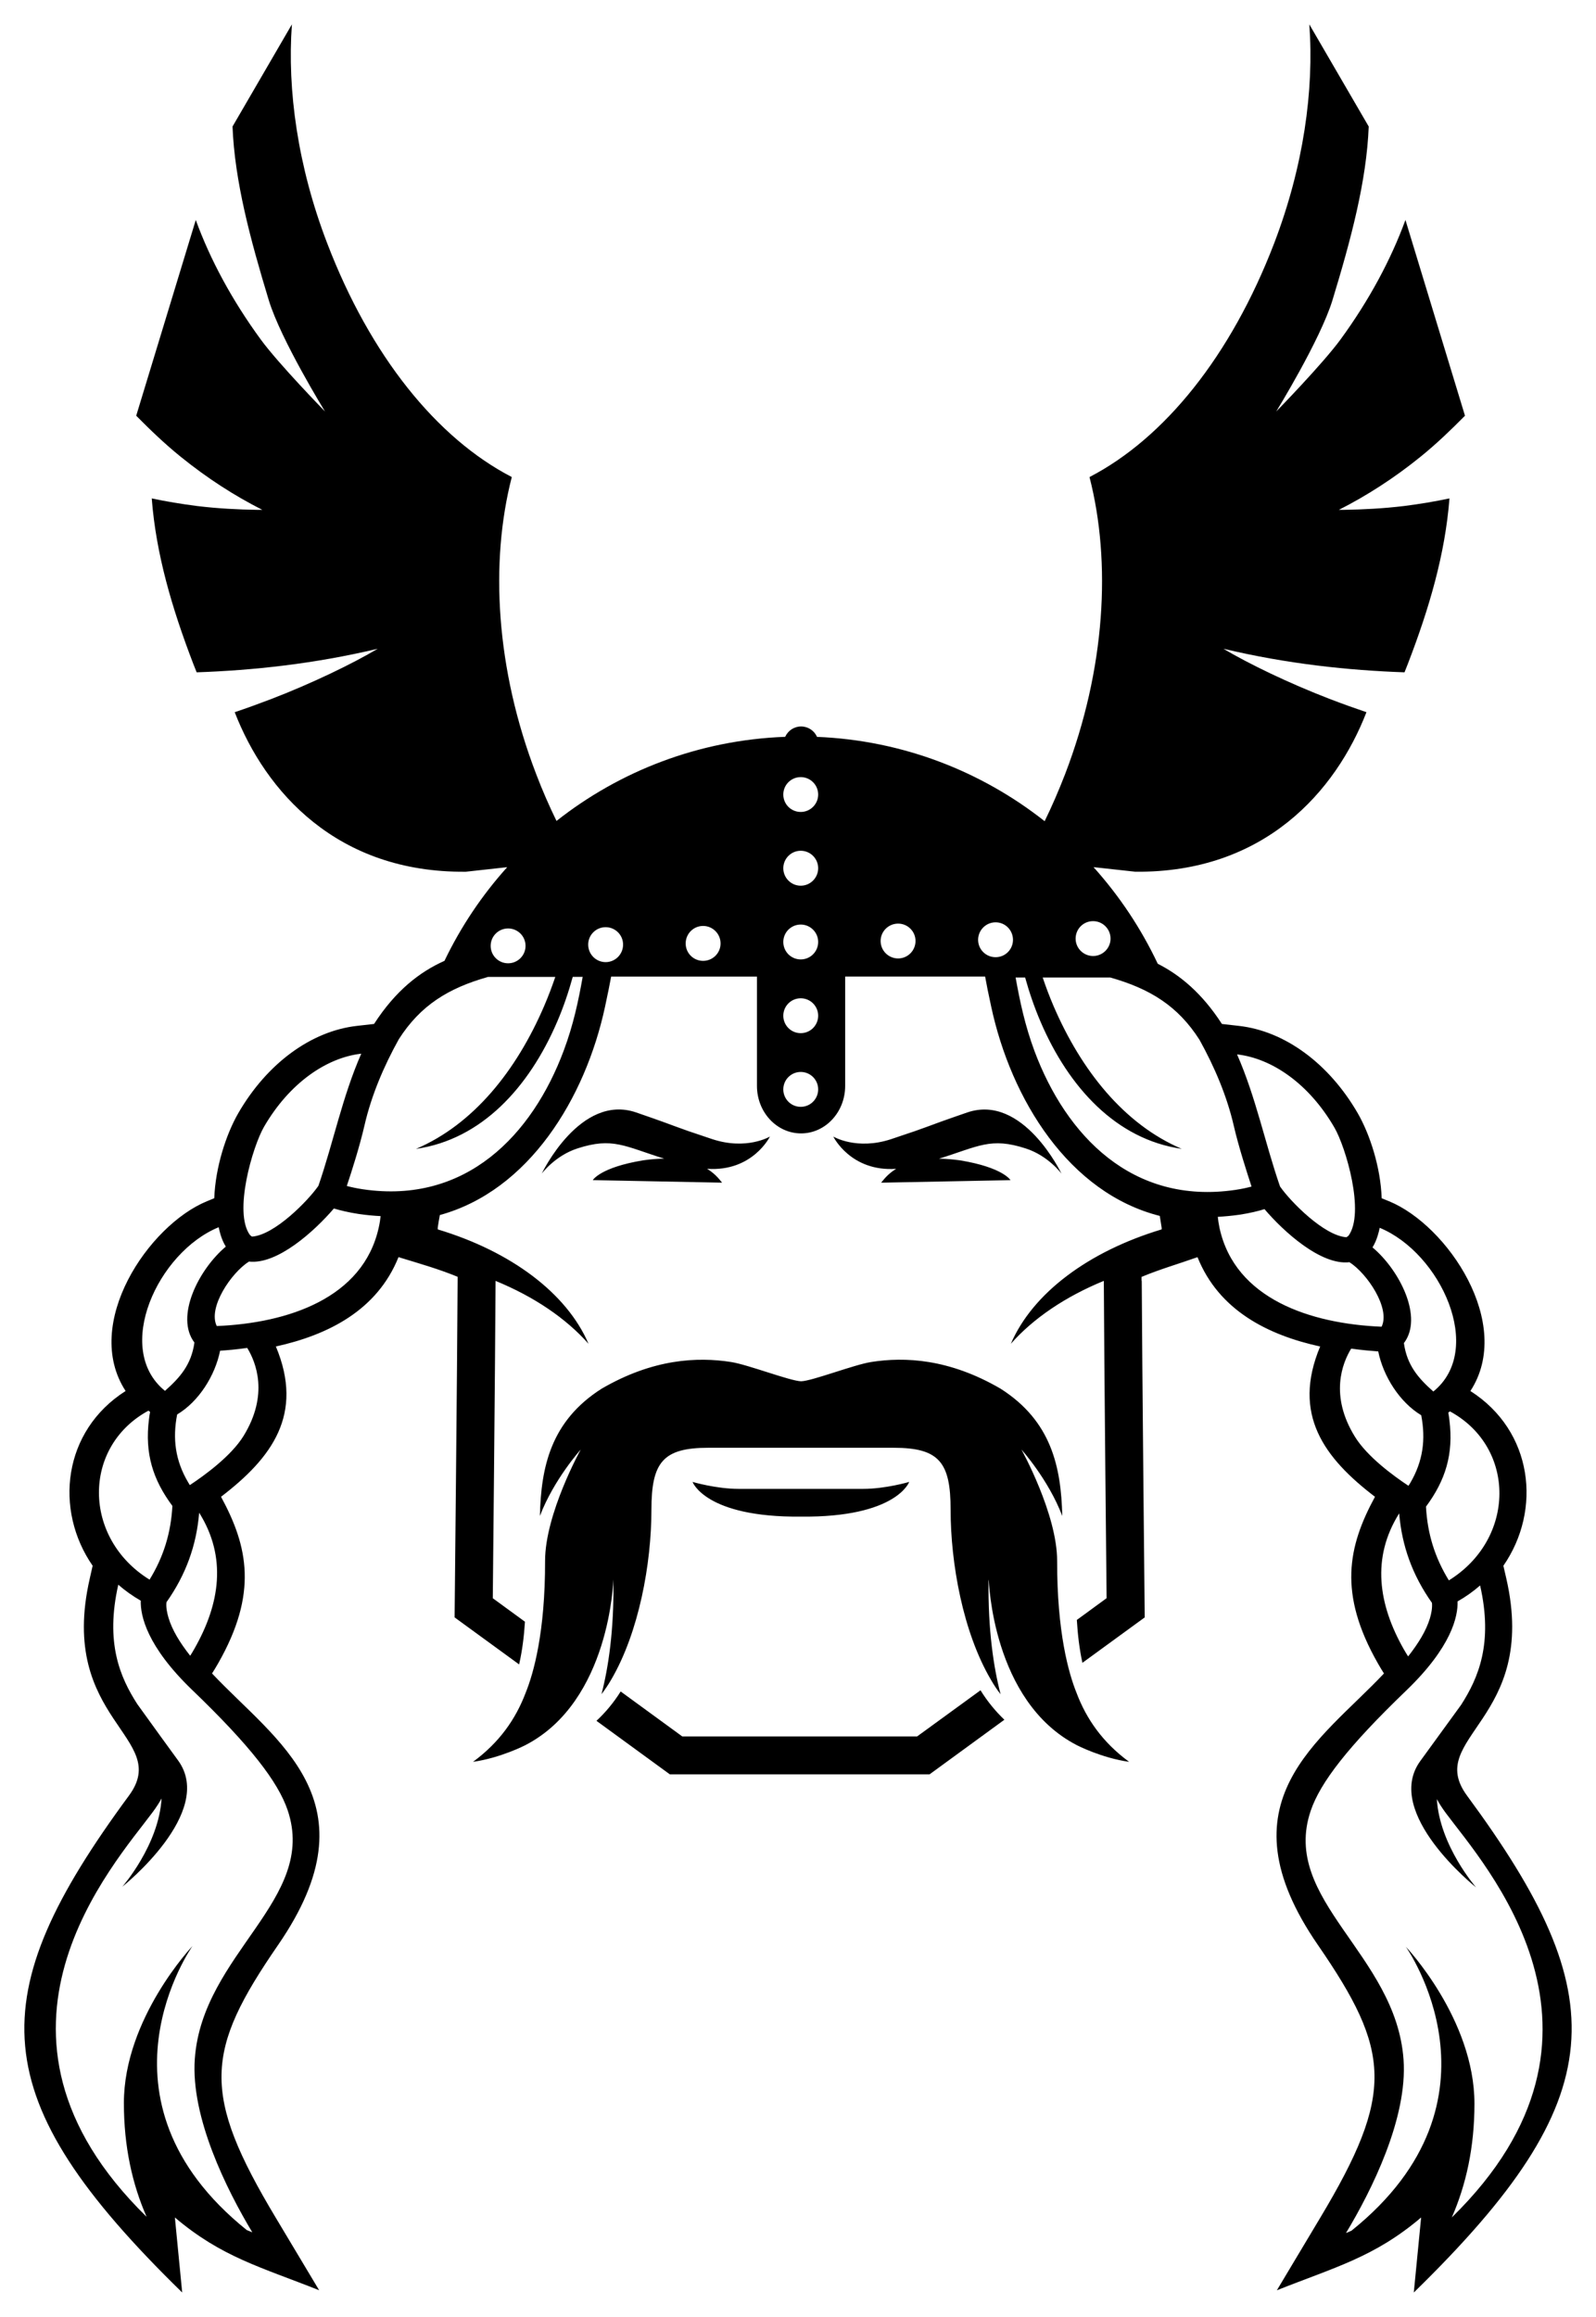<?xml version="1.0"?>

<svg xmlns:dc="http://purl.org/dc/elements/1.1/" xmlns:cc="http://creativecommons.org/ns#" xmlns:rdf="http://www.w3.org/1999/02/22-rdf-syntax-ns#" xmlns:svg="http://www.w3.org/2000/svg" xmlns="http://www.w3.org/2000/svg" xmlns:sodipodi="http://sodipodi.sourceforge.net/DTD/sodipodi-0.dtd" xmlns:inkscape="http://www.inkscape.org/namespaces/inkscape" version="1.1" x="0px" y="0px" viewBox="0 0 65.535 95.099" enable-background="new 0 0 100 100" xml:space="preserve" id="svg2" inkscape:version="0.91 r" sodipodi:docname="noun_8413_cc.svg" width="65.535" height="95.099"><defs id="defs14"></defs><sodipodi:namedview pagecolor="#ffffff" bordercolor="#666666" borderopacity="1" objecttolerance="10" gridtolerance="10" guidetolerance="10" inkscape:pageopacity="0" inkscape:pageshadow="2" inkscape:window-width="1600" inkscape:window-height="845" id="namedview12" showgrid="false" fit-margin-top="1" fit-margin-left="1" fit-margin-right="1" fit-margin-bottom="1" inkscape:zoom="2.49" inkscape:cx="47.775792" inkscape:cy="35.373" inkscape:window-x="0" inkscape:window-y="27" inkscape:window-maximized="1" inkscape:current-layer="svg2"></sodipodi:namedview><path style="fill:#000000" inkscape:connector-curvature="0" id="path6" d="m 29.084,59.426 c -1.863,0 -2.335,0.596 -2.335,2.54 0,2.21 -0.511,5.029 -1.653,6.98 -0.124,0.215 -0.259,0.412 -0.398,0.596 0.284,-1.094 0.515,-2.614 0.491,-4.644 l 0,-0.065 c -0.008,0 -0.122,4.998 -3.62,6.801 0,0 -1.01,0.523 -2.146,0.683 1.087,-0.797 1.752,-1.757 2.16,-2.83 0.328,-0.808 0.804,-2.487 0.799,-5.413 -0.004,-1.93 1.464,-4.576 1.464,-4.576 0,0 -1.103,1.224 -1.677,2.727 0.048,-2.008 0.444,-3.893 2.533,-5.223 2.118,-1.233 3.941,-1.312 5.32,-1.096 0.704,0.111 2.416,0.778 2.874,0.791 0.456,-0.013 2.166,-0.68 2.873,-0.791 1.377,-0.218 3.201,-0.139 5.319,1.096 2.087,1.33 2.483,3.215 2.531,5.223 -0.572,-1.503 -1.677,-2.727 -1.677,-2.727 0,0 1.47,2.646 1.466,4.576 -0.005,2.926 0.471,4.605 0.797,5.413 0.405,1.073 1.073,2.033 2.159,2.83 -1.137,-0.159 -2.145,-0.683 -2.145,-0.683 -3.498,-1.803 -3.611,-6.801 -3.621,-6.801 l -0.007,0.065 c -0.021,2.026 0.209,3.548 0.495,4.644 -0.145,-0.184 -0.275,-0.381 -0.398,-0.596 -1.146,-1.951 -1.654,-4.771 -1.654,-6.98 0,-1.944 -0.469,-2.54 -2.338,-2.54 l -7.612,0 0,0 z m 10.345,-11.797 c 1.766,0.292 2.063,0.812 2.063,0.812 l -5.31,0.104 c 0.079,-0.09 0.248,-0.344 0.616,-0.569 -1.868,0.13 -2.581,-1.324 -2.581,-1.324 0,0 0.957,0.574 2.374,0.106 1.856,-0.615 1.058,-0.383 3.118,-1.093 2.303,-0.793 3.878,2.51 3.878,2.51 0,0 -0.546,-0.74 -1.471,-1.036 -1.438,-0.466 -1.929,-0.087 -3.56,0.422 0.263,10e-4 0.55,0.023 0.873,0.068 l 0,0 z m -7.814,-0.978 c 0,0 -0.712,1.454 -2.58,1.324 0.369,0.228 0.536,0.479 0.615,0.569 l -5.309,-0.104 c 0,0 0.298,-0.521 2.063,-0.812 0.322,-0.047 0.609,-0.067 0.87,-0.069 -1.629,-0.509 -2.118,-0.888 -3.557,-0.422 -0.925,0.296 -1.472,1.036 -1.472,1.036 0,0 1.574,-3.303 3.88,-2.51 2.06,0.71 1.259,0.478 3.117,1.093 1.416,0.469 2.373,-0.105 2.373,-0.105 l 0,0 z m 9.627,23.938 -3.073,2.242 -10.663,0 -3.014,-2.197 c 0.369,-0.344 0.704,-0.743 0.994,-1.205 l 2.529,1.845 9.644,0 2.603,-1.894 c 0.286,0.463 0.617,0.862 0.98,1.209 l 0,0 z m 18.251,-5.72 c 2.75,-1.701 2.771,-5.459 0.045,-6.937 l -0.069,0.052 c 0.019,0.09 0.032,0.189 0.046,0.299 0.178,1.409 -0.164,2.482 -0.961,3.559 0.058,1.103 0.361,2.087 0.939,3.027 l 0,0 z m 1.051,21.482 c 0,1.779 -0.341,3.323 -0.93,4.667 7.716,-7.548 1.309,-14.495 -0.252,-16.608 -0.146,-0.197 -0.266,-0.386 -0.362,-0.564 0.112,1.913 1.612,3.626 1.612,3.626 0,0 -3.851,-3.058 -2.289,-5.192 0.312,-0.426 1.027,-1.412 1.675,-2.304 0.706,-1.103 1.319,-2.521 0.778,-4.899 -0.273,0.239 -0.582,0.461 -0.926,0.656 0.021,0.611 -0.244,1.865 -2.104,3.655 -2.396,2.302 -3.531,3.776 -3.926,4.938 -1.246,3.672 3.504,5.879 3.812,10.213 0.172,2.401 -1.308,5.369 -2.363,7.119 0.078,-0.031 0.153,-0.061 0.229,-0.099 6.688,-5.369 2.228,-11.653 2.228,-11.653 0,0 2.818,2.968 2.818,6.445 l 0,0 z m -3.951,-30.88 c -0.273,-0.021 -0.66,-0.052 -1.111,-0.115 -0.359,0.586 -0.897,1.92 0.155,3.618 0.505,0.82 1.587,1.609 2.197,2.012 l 0.069,-0.107 c 0.531,-0.901 0.646,-1.795 0.455,-2.789 -0.886,-0.534 -1.556,-1.593 -1.765,-2.619 l 0,0 z m -4.671,-5.841 c -0.245,0.078 -0.588,0.162 -1.019,0.229 -0.307,0.043 -0.607,0.072 -0.898,0.088 0.012,0.133 0.037,0.293 0.074,0.469 0.64,2.901 3.732,3.92 6.652,4.041 0.369,-0.75 -0.584,-2.178 -1.32,-2.648 -1.17,0.138 -2.704,-1.256 -3.489,-2.179 l 0,0 z m -10.219,-9.506 c 0.178,0.986 0.381,1.957 0.776,3.021 1.295,3.46 4.01,6.32 8.246,5.696 0.268,-0.039 0.489,-0.09 0.666,-0.137 -0.189,-0.578 -0.529,-1.629 -0.728,-2.488 -0.28,-1.22 -0.791,-2.422 -1.41,-3.537 -0.886,-1.388 -2.032,-2.095 -3.663,-2.556 l -2.775,0 c 0.129,0.383 0.275,0.773 0.447,1.174 1.139,2.647 2.902,4.855 5.262,5.859 -2.69,-0.387 -4.641,-2.521 -5.795,-5.213 -0.271,-0.633 -0.471,-1.232 -0.635,-1.82 l -0.391,0.001 0,0 z m 15.75,21.995 c -1.142,1.82 -0.86,3.732 0.192,5.582 0.063,0.109 0.123,0.207 0.176,0.289 0.421,-0.535 0.74,-1.054 0.893,-1.561 0.059,-0.195 0.105,-0.428 0.085,-0.637 -0.801,-1.134 -1.235,-2.334 -1.346,-3.673 l 0,0 z m -6.657,-18.84 c 0.777,1.767 1.139,3.613 1.764,5.421 0.422,0.611 1.808,2.027 2.729,2.084 l 0.081,-0.059 c 0.688,-0.934 -0.106,-3.631 -0.574,-4.438 -1.045,-1.808 -2.574,-2.847 -4,-3.008 l 0,0 z m 5.562,7.922 c 1.117,0.938 2.095,2.875 1.289,3.928 0.127,0.918 0.605,1.453 1.209,1.988 2.129,-1.721 0.297,-5.69 -2.203,-6.72 -0.021,0.108 -0.049,0.218 -0.08,0.315 -0.047,0.157 -0.116,0.328 -0.215,0.489 l 0,0 z m -50.217,13.638 c 0.578,-0.937 0.878,-1.924 0.938,-3.026 -0.799,-1.075 -1.14,-2.149 -0.962,-3.558 0.012,-0.107 0.027,-0.209 0.047,-0.301 l -0.069,-0.051 c -2.726,1.479 -2.708,5.233 0.046,6.936 l 0,0 z m -1.054,21.483 c 0,-3.475 2.819,-6.447 2.819,-6.447 0,0 -4.463,6.287 2.225,11.66 0.077,0.031 0.154,0.065 0.229,0.094 -1.052,-1.752 -2.533,-4.719 -2.361,-7.119 0.31,-4.332 5.06,-6.541 3.811,-10.213 -0.395,-1.159 -1.528,-2.635 -3.926,-4.938 -1.857,-1.789 -2.122,-3.044 -2.104,-3.657 -0.341,-0.195 -0.648,-0.416 -0.923,-0.656 -0.541,2.384 0.073,3.8 0.779,4.899 0.643,0.892 1.358,1.882 1.673,2.31 1.562,2.13 -2.287,5.188 -2.287,5.188 0,0 1.5,-1.708 1.612,-3.623 -0.097,0.178 -0.219,0.366 -0.365,0.562 -1.561,2.115 -7.964,9.063 -0.25,16.609 -0.59,-1.344 -0.932,-2.889 -0.932,-4.669 l 0,0 z m 3.951,-30.881 c -0.207,1.028 -0.878,2.09 -1.764,2.618 -0.193,0.996 -0.078,1.892 0.454,2.789 l 0.067,0.11 c 0.613,-0.404 1.694,-1.193 2.201,-2.01 1.052,-1.701 0.515,-3.037 0.155,-3.621 -0.452,0.065 -0.838,0.098 -1.113,0.114 l 0,0 z m 4.672,-5.837 c -0.785,0.919 -2.318,2.313 -3.488,2.179 -0.737,0.469 -1.694,1.896 -1.321,2.646 2.919,-0.12 6.013,-1.143 6.651,-4.044 0.04,-0.175 0.062,-0.331 0.077,-0.468 -0.294,-0.015 -0.594,-0.043 -0.901,-0.088 -0.428,-0.065 -0.774,-0.152 -1.018,-0.225 l 0,0 z m 10.216,-9.507 -0.408,0 c -0.166,0.597 -0.365,1.205 -0.642,1.848 -1.155,2.692 -3.103,4.826 -5.795,5.213 2.361,-1.006 4.123,-3.212 5.261,-5.859 0.176,-0.41 0.327,-0.81 0.46,-1.201 l -2.758,0 c -1.632,0.46 -2.779,1.168 -3.667,2.557 -0.62,1.114 -1.129,2.315 -1.409,3.533 -0.197,0.86 -0.534,1.916 -0.728,2.492 0.178,0.047 0.4,0.097 0.665,0.136 4.237,0.623 6.955,-2.239 8.245,-5.698 0.397,-1.063 0.6,-2.033 0.776,-3.021 l 0,0 z m -15.748,21.994 c -0.11,1.339 -0.542,2.539 -1.343,3.675 -0.023,0.211 0.025,0.438 0.083,0.635 0.151,0.507 0.469,1.026 0.892,1.562 0.055,-0.084 0.112,-0.182 0.173,-0.289 1.055,-1.85 1.337,-3.76 0.195,-5.583 l 0,0 z m 6.656,-18.841 c -1.422,0.161 -2.953,1.203 -3.997,3.008 -0.465,0.811 -1.26,3.508 -0.571,4.438 l 0.08,0.062 c 0.922,-0.058 2.307,-1.474 2.729,-2.085 0.622,-1.807 0.982,-3.655 1.759,-5.423 l 0,0 z m -5.562,7.919 c -0.097,-0.157 -0.166,-0.326 -0.214,-0.484 -0.031,-0.102 -0.057,-0.205 -0.078,-0.312 -2.502,1.024 -4.334,4.996 -2.206,6.717 0.605,-0.537 1.083,-1.067 1.209,-1.984 -0.803,-1.058 0.171,-2.997 1.289,-3.937 l 0,0 z m 37.61,1.403 c 0.014,3.184 0.122,13.817 0.122,13.817 l -2.558,1.864 c -0.121,-0.555 -0.192,-1.143 -0.229,-1.76 l 1.222,-0.893 c 0,0 -0.102,-9.837 -0.114,-13.025 -1.578,0.647 -2.894,1.537 -3.817,2.582 0.895,-2.08 3.188,-3.791 6.192,-4.695 0.002,-0.03 0.002,-0.062 -0.005,-0.098 -0.021,-0.147 -0.047,-0.298 -0.072,-0.455 -3.729,-0.944 -6.105,-4.773 -6.924,-8.597 -0.116,-0.529 -0.189,-0.901 -0.248,-1.227 l -5.747,0 0,4.488 c 0,1.076 -0.812,1.949 -1.811,1.949 -1,0 -1.811,-0.873 -1.811,-1.949 l 0,-4.487 -5.987,0 c -0.062,0.325 -0.134,0.697 -0.249,1.227 -0.809,3.776 -3.136,7.56 -6.785,8.56 -0.032,0.168 -0.06,0.332 -0.083,0.492 -0.004,0.035 -0.006,0.066 -0.002,0.098 3.004,0.904 5.296,2.615 6.19,4.695 -0.924,-1.045 -2.237,-1.935 -3.817,-2.582 -0.014,3.188 -0.114,13.025 -0.114,13.025 l 1.321,0.965 c -0.039,0.615 -0.114,1.201 -0.24,1.752 l -2.649,-1.93 c 0,0 0.11,-10.635 0.124,-13.818 l 0,-0.162 c -0.746,-0.308 -1.522,-0.531 -2.296,-0.767 l -0.131,-0.042 c -0.877,2.186 -2.892,3.197 -5.036,3.669 1.166,2.786 -0.165,4.573 -2.252,6.169 1.114,2.05 1.515,3.969 -0.115,6.831 -0.082,0.144 -0.165,0.282 -0.254,0.421 2.609,2.777 6.771,5.253 2.712,11.145 -3,4.354 -3.164,6.082 -0.089,11.207 l 1.775,2.965 c -2.404,-0.955 -4.002,-1.358 -5.924,-2.987 l 0.3,3.079 c -8.212,-8.008 -8.255,-12.161 -2.186,-20.395 1.77,-2.403 -2.941,-3.076 -1.611,-8.903 l 0.12,-0.532 c -1.59,-2.299 -1.221,-5.537 1.354,-7.173 -1.799,-2.757 0.944,-6.806 3.338,-7.788 l 0.302,-0.124 c 0.047,-1.274 0.487,-2.624 0.986,-3.491 1.182,-2.045 2.998,-3.374 4.878,-3.584 l 0.698,-0.079 c 0.894,-1.384 1.888,-2.143 2.891,-2.59 0.674,-1.404 1.544,-2.7 2.576,-3.845 l -1.697,0.187 c -5.298,0.053 -8.231,-3.299 -9.492,-6.548 0.483,-0.163 0.982,-0.343 1.495,-0.539 1.711,-0.659 3.346,-1.454 4.376,-2.065 -2.622,0.623 -5.129,0.887 -7.434,0.967 l -0.136,-0.342 c -0.884,-2.302 -1.533,-4.519 -1.708,-6.796 0.596,0.127 1.221,0.23 1.864,0.312 0.852,0.104 1.704,0.146 2.468,0.157 l 0.209,0 c -1.137,-0.574 -2.267,-1.301 -3.352,-2.179 -0.661,-0.534 -1.253,-1.105 -1.827,-1.684 l 2.446,-8.035 c 0.592,1.627 1.489,3.292 2.661,4.896 0.733,1.007 2.646,2.965 2.646,2.965 0,0 -1.812,-2.938 -2.309,-4.567 -0.761,-2.504 -1.402,-4.894 -1.489,-7.13 L 11.986,1 c -0.197,2.699 0.243,5.848 1.45,8.987 1.771,4.621 4.499,7.999 7.579,9.594 -0.902,3.501 -0.657,7.876 1,12.189 0.252,0.665 0.534,1.306 0.836,1.927 2.604,-2.054 5.854,-3.322 9.39,-3.453 0.113,-0.252 0.363,-0.425 0.653,-0.425 0.292,0 0.543,0.175 0.655,0.427 3.521,0.143 6.752,1.415 9.346,3.461 0.305,-0.622 0.584,-1.271 0.842,-1.937 1.654,-4.313 1.9,-8.688 1,-12.189 3.078,-1.595 5.808,-4.973 7.582,-9.594 1.203,-3.14 1.645,-6.288 1.444,-8.987 l 2.439,4.193 c -0.087,2.235 -0.726,4.626 -1.489,7.13 -0.499,1.629 -2.309,4.567 -2.309,4.567 0,0 1.914,-1.958 2.647,-2.965 1.171,-1.605 2.065,-3.271 2.659,-4.896 l 2.445,8.035 c -0.573,0.578 -1.166,1.151 -1.826,1.684 -1.083,0.878 -2.217,1.604 -3.352,2.179 l 0.209,0 c 0.764,-0.012 1.612,-0.054 2.467,-0.157 0.645,-0.082 1.27,-0.186 1.865,-0.312 -0.177,2.277 -0.824,4.494 -1.711,6.796 l -0.135,0.342 c -2.304,-0.08 -4.812,-0.344 -7.436,-0.967 1.031,0.612 2.666,1.407 4.377,2.065 0.512,0.196 1.014,0.376 1.496,0.539 -1.26,3.249 -4.195,6.601 -9.492,6.548 l -1.715,-0.188 c 1.062,1.181 1.953,2.518 2.637,3.965 0.915,0.465 1.816,1.204 2.635,2.472 l 0.696,0.079 c 1.882,0.21 3.698,1.539 4.881,3.584 0.499,0.867 0.94,2.218 0.983,3.491 l 0.305,0.124 c 2.393,0.981 5.137,5.032 3.338,7.788 2.572,1.638 2.945,4.874 1.354,7.173 l 0.123,0.532 c 1.326,5.826 -3.385,6.5 -1.615,8.904 6.07,8.231 6.027,12.387 -2.186,20.394 l 0.301,-3.079 c -1.922,1.629 -3.52,2.032 -5.924,2.988 l 1.774,-2.965 c 3.075,-5.125 2.912,-6.854 -0.089,-11.209 -4.061,-5.891 0.099,-8.365 2.713,-11.144 -0.087,-0.139 -0.174,-0.278 -0.253,-0.421 -1.63,-2.861 -1.229,-4.783 -0.116,-6.831 -2.089,-1.596 -3.419,-3.381 -2.251,-6.169 -2.146,-0.469 -4.158,-1.48 -5.036,-3.667 -0.775,0.274 -1.553,0.499 -2.298,0.81 l 0,0.16 0.008,0 z m -22.73,-13.8 c 0,0.397 0.32,0.72 0.717,0.72 0.395,0 0.716,-0.322 0.716,-0.72 0,-0.395 -0.321,-0.714 -0.716,-0.714 -0.396,-10e-4 -0.717,0.319 -0.717,0.714 l 0,0 z m 4.003,-0.046 c 0,0.395 0.319,0.714 0.716,0.714 0.397,0 0.717,-0.32 0.717,-0.714 0,-0.397 -0.322,-0.719 -0.717,-0.719 -0.396,0 -0.716,0.32 -0.716,0.719 l 0,0 z m 8.005,-0.102 c 0,0.397 0.323,0.717 0.718,0.717 0.395,0 0.715,-0.321 0.715,-0.717 0,-0.394 -0.32,-0.713 -0.715,-0.713 -0.395,0 -0.718,0.32 -0.718,0.713 l 0,0 z m 4.003,-0.047 c 0,0.394 0.322,0.713 0.718,0.713 0.396,0 0.714,-0.32 0.714,-0.713 0,-0.397 -0.318,-0.719 -0.714,-0.719 -0.396,0 -0.718,0.323 -0.718,0.719 l 0,0 z m 4.004,-0.049 c 0,0.392 0.322,0.713 0.719,0.713 0.393,0 0.715,-0.322 0.715,-0.713 0,-0.398 -0.322,-0.718 -0.715,-0.718 -0.399,-0.002 -0.719,0.318 -0.719,0.718 l 0,0 z m -12.003,-5.915 c 0,0.396 0.319,0.715 0.716,0.715 0.395,0 0.716,-0.321 0.716,-0.715 0,-0.395 -0.321,-0.715 -0.716,-0.715 -0.397,0 -0.716,0.319 -0.716,0.715 l 0,0 z m 0,3.024 c 0,0.395 0.319,0.718 0.716,0.718 0.395,0 0.716,-0.324 0.716,-0.718 0,-0.395 -0.321,-0.716 -0.716,-0.716 -0.397,0 -0.716,0.324 -0.716,0.716 l 0,0 z m 0,3.027 c 0,0.397 0.319,0.717 0.716,0.717 0.395,0 0.716,-0.32 0.716,-0.717 0,-0.394 -0.321,-0.714 -0.716,-0.714 -0.397,0 -0.716,0.321 -0.716,0.714 l 0,0 z m 0,3.028 c 0,0.396 0.319,0.716 0.716,0.716 0.395,0 0.716,-0.321 0.716,-0.716 0,-0.395 -0.321,-0.716 -0.716,-0.716 -0.397,0 -0.716,0.321 -0.716,0.716 l 0,0 z m 0,3.023 c 0,0.396 0.319,0.717 0.716,0.717 0.395,0 0.716,-0.321 0.716,-0.717 0,-0.396 -0.321,-0.715 -0.716,-0.715 -0.397,0 -0.716,0.321 -0.716,0.715 l 0,0 z m -12.016,-5.891 c 0,0.397 0.321,0.716 0.716,0.716 0.395,0 0.716,-0.32 0.716,-0.716 0,-0.395 -0.321,-0.714 -0.716,-0.714 -0.395,0 -0.716,0.319 -0.716,0.714 l 0,0 z m 8.29,22.004 c 0,0 0.973,0.285 1.886,0.285 l 5.125,0 c 0.912,0 1.885,-0.285 1.885,-0.285 0,0 -0.521,1.463 -4.446,1.424 -3.928,0.038 -4.45,-1.424 -4.45,-1.424 l 0,0 z"></path></svg>